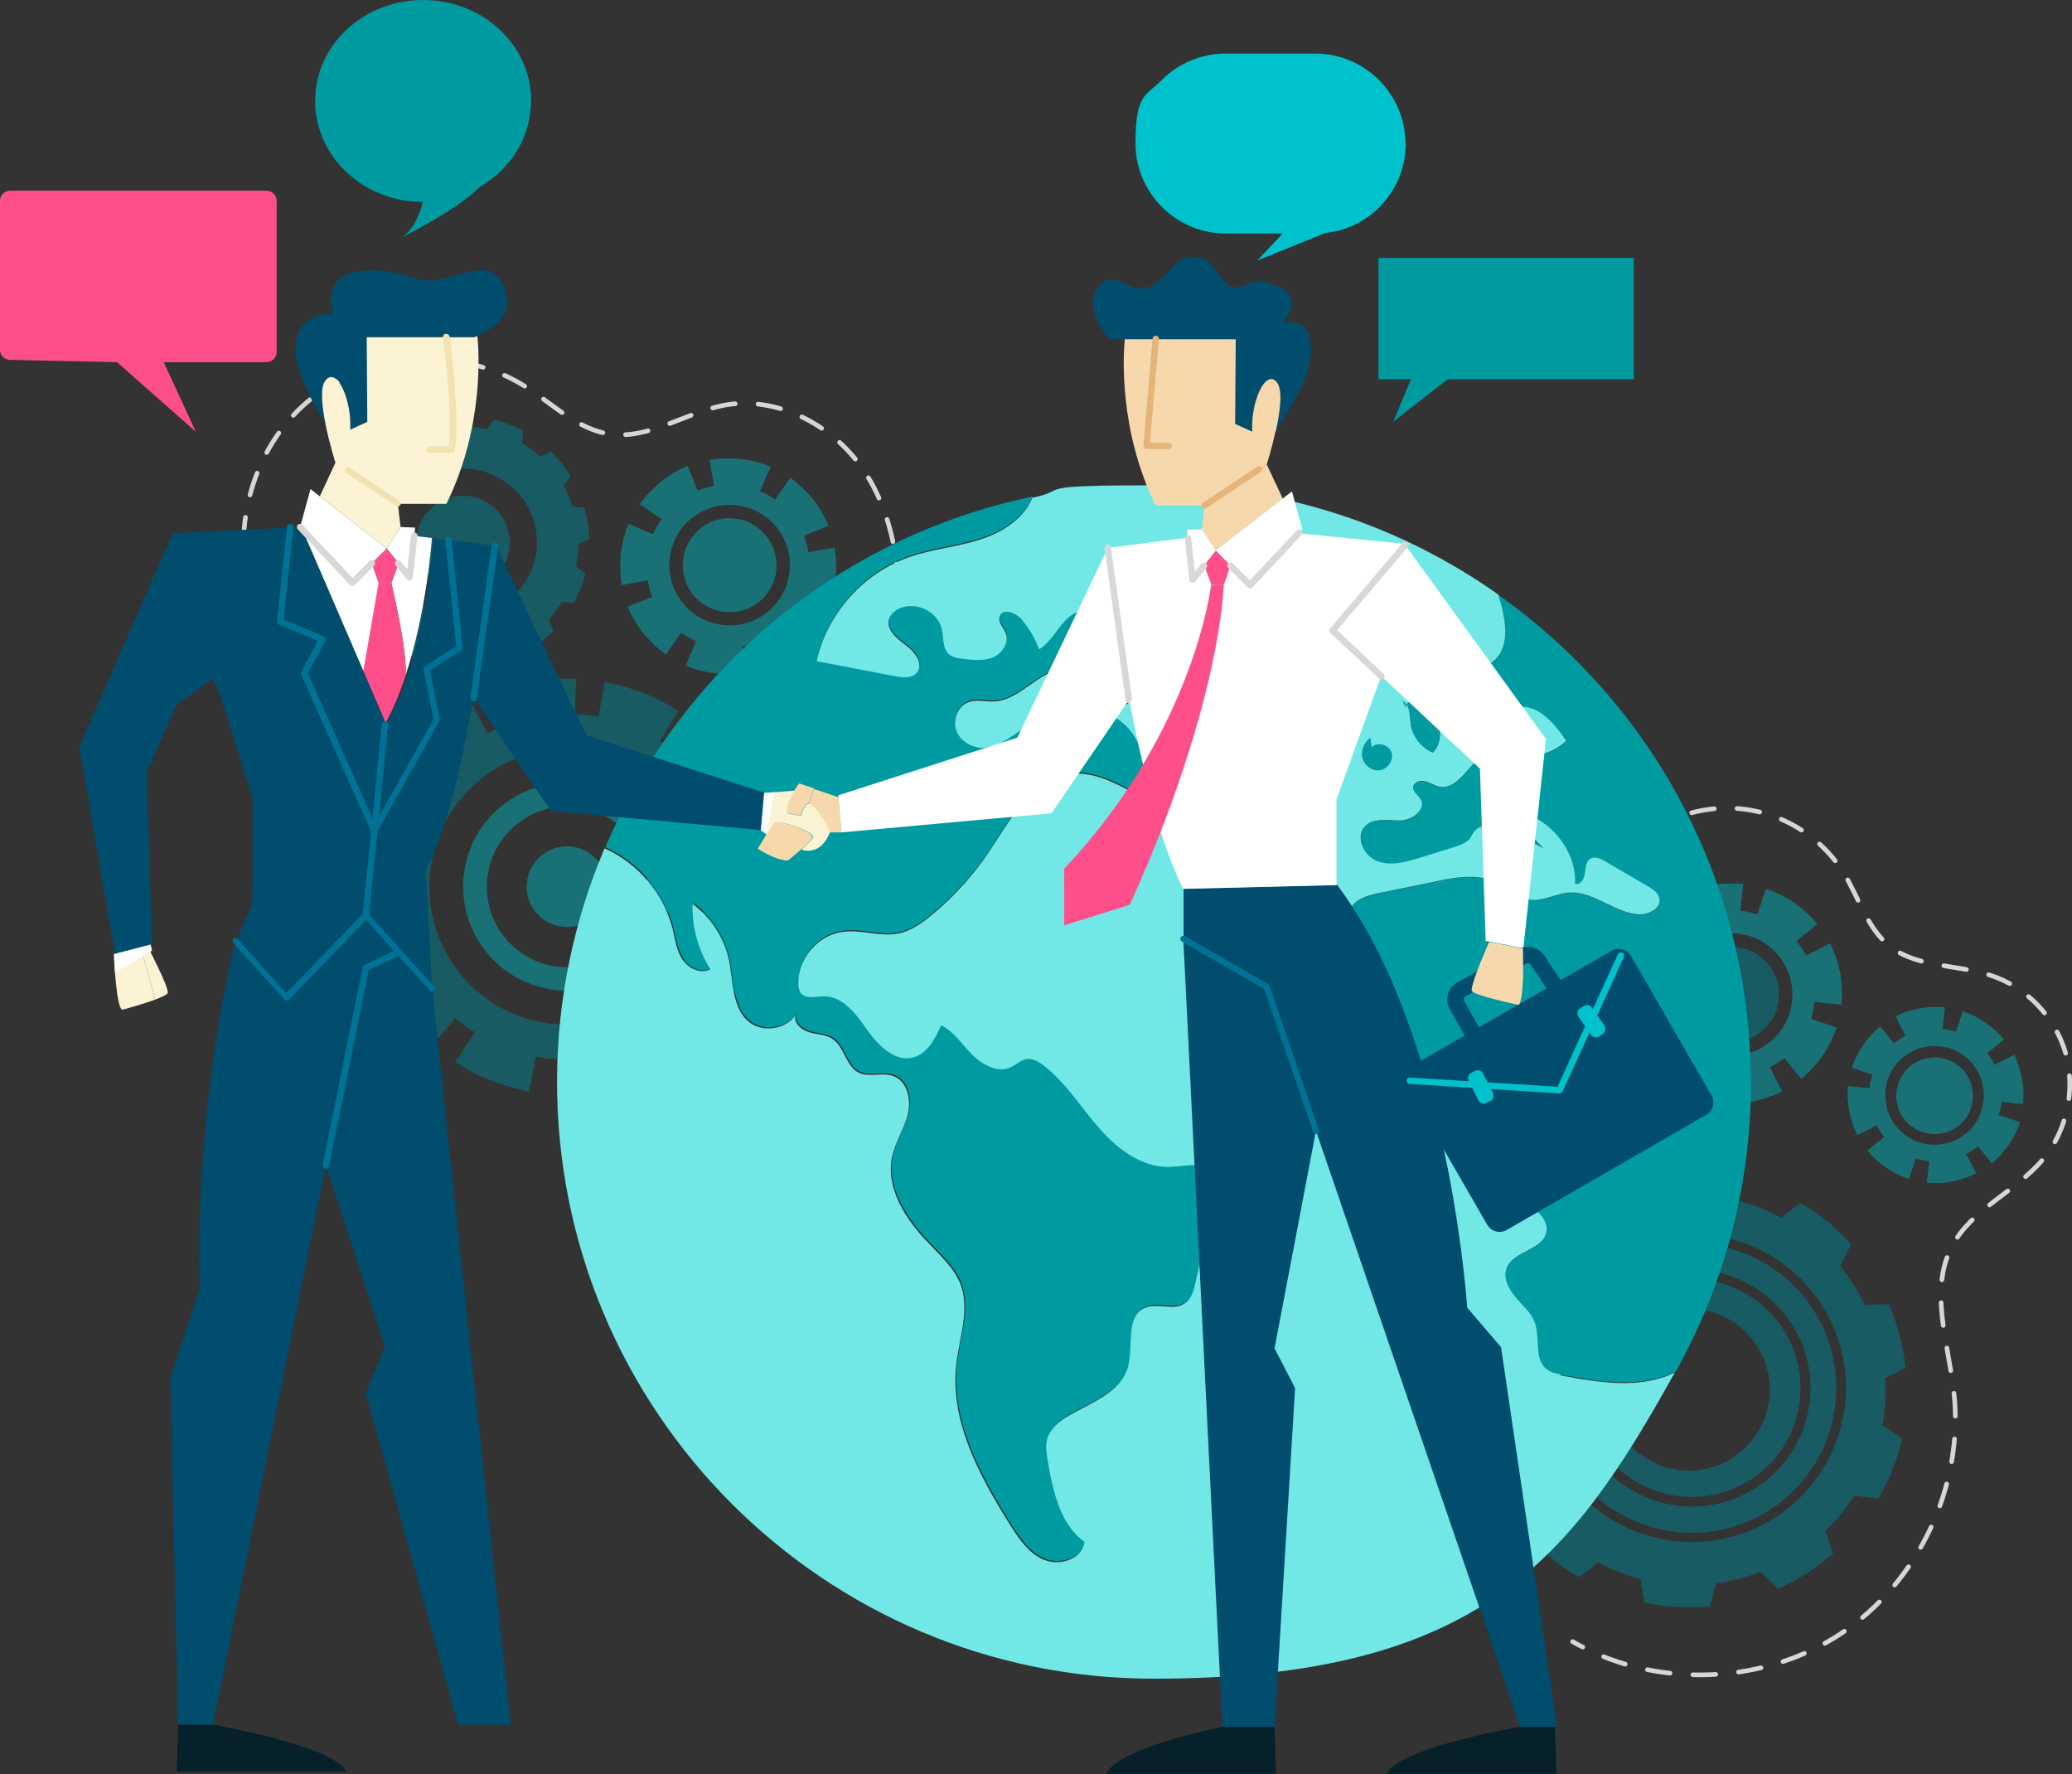 <?xml version="1.0" encoding="UTF-8"?>
<svg id="Layer_1" xmlns="http://www.w3.org/2000/svg" version="1.1" viewBox="0 0 715.3 612.3">
  <rect x="0" y="0" width="715.3" height="612.3" fill="#333333" stroke="none"/>
  <!-- Generator: Adobe Illustrator 29.2.1, SVG Export Plug-In . SVG Version: 2.1.0 Build 116)  -->
  <defs>
    <style>
      .st0 {
        fill: #009aa1;
      }

      .st1 {
        fill: #e4b57b;
      }

      .st2 {
        fill: #f7d8ad;
      }

      .st3 {
        stroke-dasharray: 7.9 7.9;
      }

      .st3, .st4, .st5 {
        fill: none;
        stroke: #d6d6d6;
        stroke-linecap: round;
        stroke-linejoin: round;
        stroke-width: 1.6px;
      }

      .st6 {
        fill: #ff4f8a;
      }

      .st7 {
        fill: #004d6e;
      }

      .st8 {
        fill: #00b0b8;
      }

      .st9 {
        fill: #007295;
      }

      .st10 {
        fill: #00c2cc;
      }

      .st11 {
        fill: #d8d8d8;
      }

      .st12 {
        fill: #06212a;
      }

      .st13 {
        fill: #008492;
      }

      .st14 {
        fill: #fff;
      }

      .st15 {
        opacity: .5;
      }

      .st16 {
        fill: #f1e2b2;
      }

      .st17 {
        fill: #fcf2d4;
      }

      .st5 {
        stroke-dasharray: 7.9 7.9;
      }

      .st18 {
        fill: #71e8e6;
      }
    </style>
  </defs>
  <path class="st4" d="M542.9,566.6c1.2.7,2.3,1.3,3.5,1.9"/>
  <path class="st5" d="M553.6,571.8c26.3,10.5,57.9,7.8,81.7-7.8,27.1-17.8,42.9-51.5,39.2-83.7-1.9-16.9-8.6-35.1-.6-50.2,6.8-12.9,22.1-18.8,31.4-30,8.3-9.9,11.3-24.1,7.8-36.6-3.6-12.5-13.6-22.9-26-26.9-11.5-3.8-25.2-2.5-34.7-10-7.8-6.2-10.6-16.6-15.8-25.1-6.4-10.5-17.1-18.3-29-21.2-9.4-2.3-19.4-1.7-28.4,1.8"/>
  <path class="st4" d="M575.5,283.6c-1.2.6-2.4,1.2-3.5,1.9"/>
  <g class="st15">
    <g>
      <path class="st13" d="M563.8,447.4c-17.5,11.1-22.6,34.4-11.5,51.9,11.1,17.5,34.5,22.6,51.9,11.5,17.5-11.1,22.6-34.4,11.5-51.9-11.1-17.5-34.5-22.6-51.9-11.5M598.1,503.2c-13,8.3-30.2,4.5-38.5-8.5-8.3-13-4.5-30.3,8.5-38.6,13-8.3,30.2-4.5,38.5,8.5,8.3,13,4.5,30.2-8.5,38.5M626.1,452.3c-14.8-23.2-45.7-30-68.9-15.2-23.2,14.8-30,45.7-15.2,68.9,14.8,23.2,45.7,30,68.9,15.2,23.2-14.8,30-45.7,15.2-68.9M606.1,513.6c-19,12.1-44.4,6.5-56.5-12.5-12.2-19-6.5-44.4,12.5-56.5,19-12.1,44.4-6.5,56.5,12.5,12.2,19,6.5,44.4-12.5,56.5M563.8,447.4c-17.5,11.1-22.6,34.4-11.5,51.9,11.1,17.5,34.5,22.6,51.9,11.5,17.5-11.1,22.6-34.4,11.5-51.9-11.1-17.5-34.5-22.6-51.9-11.5M598.1,503.2c-13,8.3-30.2,4.5-38.5-8.5-8.3-13-4.5-30.3,8.5-38.6,13-8.3,30.2-4.5,38.5,8.5,8.3,13,4.5,30.2-8.5,38.5M626.1,452.3c-14.8-23.2-45.7-30-68.9-15.2-23.2,14.8-30,45.7-15.2,68.9,14.8,23.2,45.7,30,68.9,15.2,23.2-14.8,30-45.7,15.2-68.9M606.1,513.6c-19,12.1-44.4,6.5-56.5-12.5-12.2-19-6.5-44.4,12.5-56.5,19-12.1,44.4-6.5,56.5,12.5,12.2,19,6.5,44.4-12.5,56.5M650.4,475.8c2.5-1.2,5-2.5,7.4-3.8-.7-7.5-2.7-14.9-5.7-21.8-2.8,0-5.6,0-8.3.2-1.2-2.4-2.4-4.7-3.9-7-1.5-2.3-3-4.4-4.6-6.5,1.3-2.4,2.5-4.9,3.7-7.4l-1.9-2.1-2-2c-1.4-1.3-2.7-2.6-4.2-3.8l-4.5-3.4c-1.5-1.1-3.2-2-4.8-3-2.3,1.6-4.4,3.3-6.6,5.1-4.7-2.5-9.7-4.5-14.8-5.8-.3-2.7-.8-5.5-1.3-8.2-7.4-1.6-15-1.9-22.5-1.3-.9,2.7-1.7,5.4-2.3,8-5.2.7-10.4,2-15.4,4-1.8-2-3.8-3.9-5.9-5.8-3.5,1.4-6.7,3.4-10,5.3-3,2.2-6.2,4.2-9,6.8.8,2.7,1.8,5.3,2.8,7.8-3.9,3.7-7.3,7.9-10.1,12.3-2.7-.5-5.4-.9-8.2-1.2-3.7,6.5-6.5,13.6-8.2,21,2.2,1.7,4.6,3.2,6.9,4.7-1,5.2-1.3,10.6-.9,15.9-2.5,1.1-5,2.4-7.4,3.8.3,1.9.4,3.8.8,5.6l1.2,5.5c.4,1.9,1.1,3.6,1.7,5.4l.9,2.7,1.1,2.6c2.8,0,5.6,0,8.3-.2,1.1,2.3,2.4,4.7,3.9,6.9,1.4,2.3,3,4.4,4.7,6.5-1.3,2.4-2.5,4.9-3.7,7.4,5,5.6,10.8,10.6,17.4,14.3,2.3-1.6,4.5-3.3,6.6-5.1,4.7,2.5,9.7,4.5,14.8,5.8.3,2.7.8,5.5,1.3,8.2l5.6.9c1.8.3,3.7.4,5.6.5,1,0,1.9.1,2.8.2h2.8c0,0,2.8-.1,2.8-.1h1.4c0,0,1.4-.2,1.4-.2.9-2.7,1.7-5.3,2.3-8,5.2-.7,10.4-2.1,15.4-4,1.9,2,3.9,3.9,6,5.8,3.5-1.4,6.7-3.4,10-5.3,3-2.2,6.2-4.2,9-6.8-.8-2.7-1.7-5.3-2.7-7.8h0c3.9-3.7,7.3-7.9,10.1-12.3,2.7.5,5.4.9,8.2,1.2l.7-1.2.6-1.2,1.3-2.5,1.3-2.5c.4-.9.7-1.8,1-2.6.6-1.8,1.4-3.5,1.9-5.3l1.5-5.4c-2.2-1.7-4.5-3.2-6.9-4.7,1-5.2,1.3-10.6,1-15.9M612.7,523.9c-24.7,15.8-57.7,8.5-73.5-16.2-15.8-24.7-8.5-57.7,16.2-73.5,24.7-15.8,57.7-8.5,73.5,16.2,15.8,24.7,8.5,57.7-16.2,73.5M563.8,447.4c-17.5,11.1-22.6,34.4-11.5,51.9,11.1,17.5,34.5,22.6,51.9,11.5,17.5-11.1,22.6-34.4,11.5-51.9-11.1-17.5-34.5-22.6-51.9-11.5M598.1,503.2c-13,8.3-30.2,4.5-38.5-8.5-8.3-13-4.5-30.3,8.5-38.6,13-8.3,30.2-4.5,38.5,8.5,8.3,13,4.5,30.2-8.5,38.5M557.2,437c-23.2,14.8-30,45.7-15.2,68.9,14.8,23.2,45.7,30,68.9,15.2,23.2-14.8,30-45.7,15.2-68.9-14.8-23.2-45.7-30-68.9-15.2M606.1,513.6c-19,12.1-44.4,6.5-56.5-12.5-12.2-19-6.5-44.4,12.5-56.5,19-12.1,44.4-6.5,56.5,12.5,12.2,19,6.5,44.4-12.5,56.5"/>
      <path class="st8" d="M625.2,351.6c.6-1.9,1-3.9,1.3-5.8l9.2,1c.3-3.6.2-7.3-.4-10.9-.7-3.6-1.9-7-3.5-10.3l-8.3,4.2c-.9-1.8-2-3.4-3.3-5l7.2-5.8c-2.3-2.8-5-5.3-8-7.4-3-2-6.3-3.7-9.8-4.8l-2.9,8.8c-1.9-.6-3.9-1-5.9-1.3l1-9.2c-3.6-.3-7.3-.2-10.9.4-3.6.7-7,1.9-10.3,3.5l4.2,8.3c-1.8.9-3.4,2-5,3.3l-5.8-7.2c-2.8,2.3-5.3,5-7.4,8-2,3-3.7,6.3-4.8,9.8l8.8,2.9c-.3,1-.6,1.9-.8,2.9-.2,1-.4,2-.5,2.9l-9.2-1c-.3,3.6-.2,7.3.4,10.9.7,3.6,1.9,7,3.5,10.3l8.3-4.2c.9,1.8,2,3.4,3.3,5l-7.2,5.8c2.3,2.9,5,5.3,8,7.4,3,2,6.3,3.7,9.8,4.8l2.9-8.8c1.9.6,3.9,1,5.9,1.3l-1,9.2c3.6.3,7.3.2,10.9-.4,3.6-.7,7-1.9,10.3-3.5l-4.2-8.3c1.3-.7,2.6-1.5,3.8-2.3.4-.3.8-.6,1.2-.9l5.8,7.2c2.8-2.3,5.3-5,7.4-8,2-3,3.7-6.3,4.8-9.8l-8.8-2.9ZM615.1,355.2c-1.4,2.1-3.2,3.9-5.2,5.3-7,5-16.7,5.3-24.2.2-3-2.1-5.3-4.8-6.9-7.8-2.2-4.2-2.8-9.1-1.9-13.9.6-2.7,1.6-5.3,3.3-7.7,6.6-9.6,19.8-12.1,29.4-5.5,9.6,6.6,12.1,19.8,5.5,29.4"/>
      <path class="st13" d="M611.3,352.6c5.1-7.5,3.2-17.7-4.2-22.9-7.5-5.1-17.7-3.2-22.9,4.2-1.3,1.9-2.1,3.9-2.6,6-.8,3.7-.2,7.5,1.5,10.8,1.2,2.4,3,4.5,5.3,6.1,5.8,4,13.4,3.7,18.8-.1,1.5-1.1,2.9-2.5,4-4.1"/>
      <path class="st8" d="M690,385c.5-1.5.8-3.1,1-4.7l7.4.8c.3-2.9.1-5.9-.3-8.7-.6-2.9-1.5-5.7-2.8-8.3l-6.7,3.4c-.7-1.4-1.6-2.8-2.6-4l5.8-4.7c-1.8-2.3-4.1-4.2-6.4-5.9-2.4-1.6-5.1-3-7.8-3.9l-2.3,7.1c-1.5-.5-3.1-.8-4.7-1l.8-7.4c-2.9-.3-5.9-.2-8.7.3-2.9.6-5.7,1.5-8.3,2.8l3.4,6.7c-1.4.7-2.8,1.6-4,2.6l-4.7-5.8c-2.3,1.8-4.2,4-5.9,6.4-1.6,2.4-3,5.1-3.9,7.9l7.1,2.3c-.3.8-.5,1.6-.6,2.3-.2.8-.3,1.6-.4,2.4l-7.4-.8c-.3,2.9-.1,5.9.4,8.7.6,2.9,1.5,5.7,2.8,8.3l6.7-3.4c.7,1.4,1.6,2.8,2.6,4l-5.8,4.7c1.8,2.3,4,4.2,6.4,5.9,2.4,1.6,5.1,3,7.9,3.9l2.3-7.1c1.5.5,3.1.8,4.7,1l-.8,7.4c2.9.3,5.9.1,8.7-.4,2.9-.6,5.7-1.5,8.3-2.8l-3.4-6.7c1.1-.6,2.1-1.2,3.1-1.9.3-.2.6-.5,1-.7l4.7,5.8c2.3-1.8,4.2-4.1,5.9-6.4,1.6-2.4,3-5.1,3.9-7.8l-7.1-2.3ZM681.9,387.8c-1.2,1.7-2.6,3.1-4.2,4.2-5.7,4-13.4,4.3-19.5.1-2.4-1.7-4.3-3.8-5.5-6.3-1.7-3.4-2.3-7.4-1.5-11.2.4-2.2,1.3-4.3,2.6-6.2,5.3-7.7,15.9-9.7,23.7-4.4,7.7,5.3,9.7,15.9,4.4,23.7"/>
      <path class="st8" d="M678.8,385.7c4.1-6,2.6-14.3-3.4-18.4-6-4.1-14.3-2.6-18.4,3.4-1,1.5-1.7,3.2-2.1,4.8-.6,3-.2,6,1.2,8.7,1,1.9,2.4,3.6,4.3,4.9,4.7,3.2,10.8,3,15.2-.1,1.2-.9,2.3-2,3.2-3.3"/>
    </g>
  </g>
  <path class="st4" d="M309.8,214.5c.1-1.3.2-2.6.3-4"/>
  <path class="st3" d="M310.1,202.6c-.5-14.6-4.2-29.2-12.5-41.1-10.6-15.1-29.6-25-47.8-21.6-13.4,2.6-25.8,11.9-39.4,9.9-11-1.6-19.5-10.3-28.9-16.3-22.8-14.5-54.9-12.2-75.5,5.3-18.5,15.8-26.2,42.9-19.6,66.2"/>
  <path class="st4" d="M87.7,208.9c.4,1.3.9,2.5,1.5,3.7"/>
  <g class="st15">
    <g>
      <path class="st8" d="M228.3,179.3c-1.1,1.6-2.1,3.3-2.9,5.1l-8.4-3.6c-1.4,3.3-2.3,6.8-2.7,10.4-.3,3.6-.2,7.2.3,10.7l9-1.6c.3,1.9.9,3.8,1.6,5.7l-8.5,3.4c1.3,3.3,3.2,6.4,5.4,9.2,2.3,2.7,4.9,5.3,7.8,7.3l5.2-7.5c1.6,1.1,3.4,2.1,5.2,2.9l-3.6,8.4c3.3,1.4,6.8,2.3,10.4,2.7,3.6.4,7.2.3,10.7-.3l-1.6-9c1.9-.3,3.8-.9,5.7-1.6l3.4,8.5c3.3-1.3,6.4-3.2,9.3-5.4,2.7-2.3,5.3-4.9,7.3-7.8l-7.5-5.2c.6-.8,1.1-1.7,1.6-2.5.5-.9.9-1.7,1.3-2.6l8.4,3.6c1.4-3.3,2.3-6.8,2.7-10.4.4-3.6.3-7.2-.3-10.7l-9,1.6c-.3-1.9-.9-3.8-1.6-5.7l8.5-3.4c-1.3-3.3-3.2-6.4-5.4-9.3-2.3-2.7-4.9-5.3-7.8-7.3l-5.2,7.5c-1.6-1.1-3.4-2.1-5.2-2.9l3.6-8.4c-3.3-1.4-6.8-2.3-10.4-2.7-3.6-.4-7.2-.2-10.7.3l1.6,9c-1.4.3-2.9.6-4.3,1.1-.5.2-.9.3-1.4.5l-3.4-8.5c-3.3,1.3-6.4,3.2-9.2,5.4-2.7,2.3-5.3,4.9-7.3,7.8l7.5,5.2ZM238.9,178.8c2-1.6,4.1-2.7,6.4-3.5,8.1-2.7,17.3-.2,22.9,6.8,2.2,2.8,3.6,6,4.2,9.3.8,4.6,0,9.4-2.2,13.6-1.3,2.4-3.1,4.5-5.3,6.3-9,7.2-22.1,5.7-29.3-3.3-7.2-9-5.7-22.1,3.3-29.3"/>
      <path class="st8" d="M241.8,182.4c-7,5.6-8.1,15.8-2.6,22.8,5.6,7,15.8,8.1,22.8,2.6,1.7-1.4,3.1-3.1,4.1-4.9,1.8-3.2,2.4-7,1.7-10.6-.5-2.6-1.5-5.1-3.3-7.3-4.4-5.5-11.5-7.4-17.8-5.3-1.8.6-3.4,1.5-5,2.7"/>
      <path class="st13" d="M149.8,174.6c-7,5.6-8.1,15.7-2.6,22.7,5.6,7,15.7,8.1,22.7,2.6,7-5.6,8.1-15.7,2.6-22.7-5.6-7-15.7-8.1-22.7-2.6"/>
      <path class="st13" d="M172.2,225.2c2.5-.8,4.9-1.8,7.2-3.2,1,.8,2.1,1.7,3.2,2.4,1.6-.9,3-2.1,4.5-3.1,1.3-1.2,2.8-2.3,4-3.7-.5-1.3-1.1-2.5-1.7-3.7,1.8-2,3.4-4.1,4.7-6.3,1.3.2,2.7.4,4.1.5,1.6-3.2,3.1-6.6,3.9-10.2-1.1-.8-2.2-1.6-3.3-2.4h0c.6-2.6.9-5.2.9-7.8,1.2-.5,2.5-1,3.7-1.6,0-.9,0-1.8-.1-2.7l-.4-2.7c-.2-1.8-.7-3.6-1.1-5.4-1.4-.2-2.7-.3-4.1-.4-.8-2.5-1.9-4.9-3.2-7.2.9-1,1.7-2.1,2.5-3.3-.9-1.6-2.1-3-3.1-4.5-1.2-1.3-2.3-2.8-3.7-4-1.3.5-2.5,1.1-3.7,1.7-2-1.8-4.1-3.4-6.3-4.7.2-1.3.4-2.7.5-4.1-1.7-.8-3.2-1.7-5-2.3l-2.6-.9c-.9-.3-1.7-.5-2.6-.7-.8,1.1-1.6,2.2-2.4,3.3h0c-2.5-.6-5.2-.9-7.8-.9-.5-1.2-1-2.5-1.6-3.7-3.6,0-7.3.7-10.8,1.6-.2,1.4-.3,2.7-.4,4.1-2.5.8-4.9,1.8-7.2,3.2-1-.9-2.1-1.7-3.3-2.5-1.6.9-3,2.1-4.5,3.1-1.3,1.2-2.8,2.3-4,3.7.5,1.3,1.1,2.5,1.7,3.7-1.8,2-3.4,4.1-4.7,6.3-1.3-.2-2.7-.4-4.1-.5-1.6,3.3-3.1,6.6-3.9,10.2,1.1.8,2.2,1.6,3.3,2.4-.5,2.5-.8,5.2-.9,7.8-1.3.5-2.5,1-3.7,1.6,0,.9,0,1.8.1,2.7l.4,2.7c.2,1.8.7,3.6,1.1,5.4,1.4.2,2.7.3,4.1.4.8,2.5,1.8,4.9,3.2,7.2-.8,1-1.7,2.1-2.4,3.2.9,1.6,2.1,3,3.1,4.5,1.2,1.3,2.4,2.8,3.7,4,1.3-.5,2.5-1.1,3.7-1.7,2,1.8,4.1,3.4,6.3,4.7-.2,1.3-.4,2.7-.5,4.1,1.7.8,3.2,1.7,5,2.3l2.6.9c.9.3,1.8.5,2.6.7.8-1.1,1.6-2.2,2.4-3.3,2.5.5,5.1.8,7.8.9.5,1.2,1,2.5,1.6,3.7,3.7,0,7.3-.7,10.8-1.6.2-1.4.3-2.7.4-4.1M140,203.1c-8.8-11-6.9-27,4.1-35.8,11-8.8,27-6.9,35.7,4,8.8,11,7,27-4,35.7-11,8.8-27,7-35.8-4"/>
      <path class="st13" d="M192.7,377.7c9.2.4,18.4-1,27.1-4.1l-4.1-11.5c2.6-.9,5.1-2,7.6-3.3l5.7,10.8c2-1.1,4-2.2,5.9-3.5,1.9-1.3,3.7-2.7,5.6-4,1.7-1.5,3.5-3,5.2-4.6,1.6-1.6,3.1-3.3,4.7-5l-9.3-7.9c1.8-2.1,3.5-4.4,4.9-6.7l10.3,6.6c4.9-7.8,8.4-16.5,10-25.5l-12-2.2c.5-2.7.8-5.5.9-8.2l12.2.5c.2-4.6,0-9.2-.7-13.7l-.2-1.7c0-.6-.2-1.1-.4-1.7l-.8-3.4-.4-1.7c-.1-.6-.3-1.1-.5-1.6l-1.1-3.3-11.5,4.1c-.9-2.6-2-5.1-3.3-7.6l10.8-5.7c-1.2-2-2.2-4-3.5-5.9-1.3-1.9-2.7-3.7-4-5.6-1.5-1.7-3-3.4-4.5-5.2-1.6-1.6-3.3-3.1-5-4.7l-7.9,9.3c-2.1-1.8-4.4-3.5-6.7-4.9l6.5-10.3-2.9-1.8c-.5-.3-1-.6-1.5-.9l-1.5-.8-3.1-1.5c-.5-.2-1-.5-1.6-.7l-1.6-.6c-4.3-1.7-8.7-3-13.2-3.8l-2.2,12c-2.7-.5-5.4-.8-8.2-.9l.5-12.2c-9.2-.4-18.4,1-27.1,4.1l4.1,11.5c-2.6.9-5.1,2-7.6,3.3l-5.7-10.8c-2,1.1-4,2.2-5.9,3.5-1.9,1.3-3.7,2.7-5.6,4-1.7,1.5-3.4,3-5.1,4.6-1.6,1.6-3.1,3.3-4.7,5l9.3,7.9c-1.8,2.1-3.5,4.3-4.9,6.7l-10.3-6.5c-4.9,7.7-8.3,16.5-10,25.5l12,2.2c-.5,2.7-.8,5.5-.9,8.2l-12.2-.5c-.2,4.6,0,9.2.7,13.7l.2,1.7c0,.6.2,1.1.3,1.7l.8,3.4.4,1.7c.1.6.3,1.1.5,1.6l1.1,3.3,11.5-4.1c.9,2.6,2,5.1,3.3,7.6l-10.8,5.7c1.1,2,2.2,4,3.5,5.9,1.3,1.9,2.7,3.7,4,5.6,1.5,1.7,3,3.4,4.5,5.2,1.6,1.6,3.3,3.1,5,4.7l7.9-9.3c2.1,1.8,4.4,3.5,6.7,4.9l-6.6,10.3,2.9,1.8c.5.3,1,.6,1.5.9l1.5.8,3.1,1.5c.5.2,1,.5,1.6.7l1.6.6c4.3,1.7,8.7,3,13.2,3.8l2.2-12c2.7.5,5.5.8,8.3.9l-.5,12.2ZM158.6,335.7c-16.4-20.5-13-50.5,7.5-66.9,20.5-16.4,50.5-13,66.9,7.6,16.4,20.6,13,50.5-7.5,66.9-20.5,16.4-50.5,13-66.9-7.5"/>
      <path class="st8" d="M218.1,334.1c15.5-12.3,18-34.9,5.7-50.4-12.3-15.5-34.9-18-50.4-5.7-15.5,12.3-18,34.9-5.7,50.4,12.4,15.5,34.9,18,50.4,5.7M174.1,323.4c-9.5-12-7.6-29.4,4.4-39,12-9.6,29.4-7.6,39,4.4,9.5,12,7.6,29.4-4.4,39-12,9.6-29.4,7.6-39-4.4"/>
      <path class="st13" d="M204.4,316.9c-6,4.8-14.7,3.8-19.5-2.2-4.8-6-3.8-14.7,2.2-19.5,6-4.8,14.7-3.8,19.5,2.2,4.8,6,3.8,14.7-2.2,19.5"/>
      <path class="st13" d="M184.9,314.7c-4.8-6-3.8-14.7,2.2-19.5,6-4.8,14.7-3.8,19.5,2.2,4.8,6,3.8,14.7-2.2,19.5-6,4.8-14.7,3.8-19.5-2.2"/>
      <path class="st8" d="M184.9,314.7c-4.8-6-3.8-14.7,2.2-19.5,6-4.8,14.7-3.8,19.5,2.2,4.8,6,3.8,14.7-2.2,19.5-6,4.8-14.7,3.8-19.5-2.2"/>
    </g>
  </g>
  <path class="st0" d="M420.1,409.8c-2.4,10.7-4.7,21.4-7,32.1-.6,2.8-1.4,6-3.9,7.6-3.9,2.6-9.4-.4-13.7,1.5-6.8,3-3.8,13.2-5.8,20.4-2.4,8.6-12.3,12.2-20.1,16.6-3.4,1.9-6.8,4.6-7.8,8.3-.7,2.5-.2,5.1.2,7.6,1.8,10.3,4.2,21.8,12.7,27.9-.7,5.8-8.4,8.4-13.9,6.2-5.4-2.2-8.9-7.5-12-12.4-10.4-16.7-20.5-35.2-18.4-54.8,1-9.4,4.8-19.1,1.5-27.9-2.1-5.6-6.9-9.8-11-14.2-7.9-8.1-15-19-12.6-30,1.1-5,4.1-9.5,5.4-14.5,1.2-5-.1-11.4-5-13.2-3.8-1.4-8.4.6-12-1.2-4.4-2.2-4.9-8.9-9-11.6-2.3-1.6-5.3-1.5-8-2.3-2.7-.8-5.5-3.2-4.8-5.9-3.4,4.9-11.2,6.1-15.9,2.4-6.1-4.8-5.5-14-7.1-21.6-1.7-7.6-6.2-14.6-12.5-19.2-.3,7.9,1.9,15.8,6.1,22.5-3.2,1.9-7.6-.2-9.6-3.3-2.1-3.1-2.5-7-3.4-10.6-3.1-12.2-12-22.7-23.5-27.8,26.1-61.2,80.9-107.2,147.5-121-3,7.3-10.5,12-18,14.4-8,2.6-16.7,3.3-24.6,6.1-15.8,5.5-28.3,19.6-31.9,35.9,9.1,1.7,18.1,3.5,27.1,5.2,2.6.5,5.8.8,7.5-1.2,2.5-3-.7-7.3-3.8-9.5-3.1-2.3-6.9-5.4-5.8-9.1.5-1.5,1.7-2.5,3-3.3,5.6-3.1,13.8.5,15.2,6.8.7,3,.2,6.7,2.5,8.7,1.3,1.1,3.1,1.4,4.8,1.6,3.5.4,7.1.8,10.4-.5,3.2-1.4,5.7-5.1,4.4-8.4-.8-2-2.8-3.8-2.1-5.8,1-2.9,5.5-1.3,7.5,1,2.6,3,4.7,6.6,6.1,10.4,4.7-2.7,6.7-8.6,11.1-11.7,8.2-5.6,19.1,1.1,26.7,7.5,2.4,2.1,5.1,5.4,3.4,8.1-1,1.6-3.1,2.1-4.8,3-4,2-6.2,7-5.1,11.3-1.1,1.1-2.6,1.4-4.1,1.2-2-.3-4.1-1.6-5.4-3.2-2.4-2.8-3.9-6.4-7-8.3-4.8-2.9-10.9-.4-15.5,2.7-4.6,3.1-9.2,7.1-14.7,7.4-2.9.2-6-.8-8.8.2-3.6,1.2-5.6,5.7-4.5,9.4,1.1,3.7,4.9,6.2,8.8,6.4,5.7.2,10.4-4,15.1-7.1,8.8-5.8,20.6-8.5,30.1-3.8.4.2.8.4,1.2.6,8.7,5.2,12.8,18.1,6.4,26-7-3.8-14.6-7.7-22.4-6.6-13,1.7-20.2,15.4-27.5,26.4-5.5,8.3-12.3,15.8-20,22.2-3.4,2.8-7.2,5.5-11.6,6.4-6.3,1.2-12.7-1.4-19-.6-8.6,1-15.7,9.2-15.5,17.9,0,1.1.2,2.3.8,3.2.3.4.7.7,1.2,1,1.9.9,4.6.2,6.9.2,6.6,0,11.1,6.2,14.9,11.6s9.5,11.1,15.8,9.5c5-1.3,7.6-6.5,9.7-11.1,4.5,2.2,7.3,6.7,10.8,10.2,3.5,3.5,8.9,6.4,13.4,4.2,1.7-.8,3.1-2.3,5-2.7,2.3-.5,4.6.9,6.5,2.4,7.6,6,12.8,14.6,19.3,21.9,6.5,7.3,15.4,13.7,25.1,12.8,5.7-.5,13.8-2,15.1,3.5.3,1.3,0,2.7-.3,4"/>
  <path class="st0" d="M604.5,373.2c0,36.4-9.4,70.6-26,100.2-11.9,5.9-26.4,3.5-39.6,1-1.7-.3-3.5-.7-4.9-1.8-4.5-3.4-2.2-10.6-4.1-15.9-1.2-3.5-4.3-6-6.7-8.9-2.4-2.8-4.4-6.7-3-10.2,2.4-5.7,12.2-6,13.6-12,1.3-5.8-6.2-9.2-9.8-13.8-5.2-6.6-2.6-16.1-2.9-24.5,0-1.6-.3-3.3-1.5-4.3-1-.8-2.3-.9-3.6-.9-6.7.1-13.6,3.8-19.7,1.2-2.3-1-4.3-2.8-6.7-3.6-6-2-12.3,2.6-18.6,2-4.9-.5-9-4.2-11.3-8.6-2.2-4.4-2.9-9.4-3.5-14.3-1.1-10-1.6-21.3,5.2-28.8,1.3-1.4,2.7-2.6,3.5-4.3,1.7-3.7-.4-8.3,1.4-12,1.7-3.4,5.8-4.5,9.5-5.3,6.7-1.4,13.3-2.7,20-4.1,6.6-1.4,13.8-2.7,20,.1,4.3,1.9,7.9,5.8,12.6,6.3,4.4.5,8.5-2.1,12.9-2.5.8,0,1.7,0,2.5,0h.2c7.4.8,14,6.9,21.6,7.5,3.4.2,7.8-1.9,7.3-5.3-.3-2.1-2.3-3.4-4.2-4.5-4.8-2.8-9.7-5.7-14.5-8.5-1.6-.9-3.6-1.9-5.2-.9-1.6,1-1.6,3.2-1.9,5-.2,1.8-1.3,3.8-3,3.7-.1,0-.2,0-.3,0,.5-12.8-10.7-25-23.5-25.5,4.2,4.4,8.3,8.8,12.5,13.2-3.6-2-7.5-3.5-11.6-4.5,2,2.1,4,4.2,5.9,6.2.5.5.9,1,1,1.7.1,1.1-1,2-2.1,2.5-2.5,1.4-6.2,2.6-7.9.3-1.2-1.7-.5-4-.2-6,.3-2.3-.3-4.8-2.1-6.4-1.7-1.6-4.7-1.9-6.3-.2-.8.8-1.2,1.9-1.9,2.8-1.4,1.8-3.6,2.5-5.7,3.2-3.9,1.2-7.7,2.4-11.6,3.6-4.8,1.5-10.1,3-14.9,1.2-4.7-1.8-7.7-8.5-4.1-12.1,3-2.9,7.8-1.9,12-1.9,4.2,0,9.3-3.9,7.1-7.4-.8-1.4-2.5-2.3-2.6-3.9,0-1.8,2.3-2.7,4-2.3,1.8.4,3.2,1.5,5,1.9,7.5,1.6,10.9-10.7,18.6-12.1,2.8-.5,5.7.7,8.5,1.2,5.9,1.1,12.4-.7,16.8-4.9-4.2-6.4-10.6-13.6-17.9-11.3-2.7.8-4.8,2.9-7.4,4.1-2.5,1.2-6.2,1.2-7.6-1.3-.6-1.1-.6-2.6-.5-3.9.2-4.1.5-8.6,3.4-11.5,1.4-1.4,3.3-2.3,4.8-3.5,6.3-5.3,4.2-15.3,1.7-23.1h0c52.8,37.2,87.2,98.7,87.2,168.2"/>
  <path class="st18" d="M538.9,474.4c-1.7-.3-3.5-.7-4.9-1.8-4.5-3.4-2.2-10.6-4.1-16-1.2-3.5-4.3-6-6.7-8.9-2.4-2.8-4.4-6.7-3-10.2,2.4-5.7,12.2-6,13.6-12,1.3-5.8-6.1-9.2-9.8-13.8-5.2-6.6-2.6-16.1-2.9-24.5,0-1.6-.3-3.3-1.5-4.3-1-.8-2.3-.9-3.6-.9-6.7.1-13.6,3.8-19.7,1.2-2.3-1-4.3-2.8-6.7-3.6-6-2-12.3,2.6-18.6,2-4.9-.5-9-4.2-11.3-8.6-2.2-4.4-2.9-9.4-3.5-14.3-1.1-10-1.6-21.3,5.2-28.8,1.2-1.4,2.7-2.6,3.5-4.3,1.7-3.7-.4-8.3,1.4-12,1.7-3.4,5.8-4.5,9.5-5.3,6.7-1.4,13.3-2.7,20-4.1,6.6-1.4,13.8-2.7,20,.1,4.3,1.9,7.9,5.8,12.6,6.3,4.4.5,8.5-2.1,12.9-2.5.8,0,1.7,0,2.5,0h.2c7.4.8,14,6.9,21.6,7.5,3.4.2,7.8-1.9,7.3-5.3-.3-2.1-2.3-3.4-4.2-4.5-4.8-2.8-9.7-5.7-14.5-8.5-1.6-.9-3.6-1.9-5.2-.9-1.6,1-1.6,3.2-1.9,5-.2,1.8-1.3,3.8-3,3.7-.1,0-.2,0-.3,0,.5-12.8-10.7-25-23.5-25.5,4.2,4.4,8.3,8.8,12.5,13.2-3.6-2-7.5-3.5-11.6-4.5,2,2.1,4,4.2,5.9,6.2.5.5.9,1,1,1.7.1,1.1-1,2-2.1,2.5-2.5,1.4-6.2,2.6-7.9.3-1.2-1.7-.5-4-.2-6,.3-2.3-.3-4.8-2.1-6.4-1.7-1.6-4.7-1.9-6.3-.2s-1.2,1.9-1.9,2.8c-1.4,1.8-3.6,2.5-5.7,3.2-3.9,1.2-7.7,2.4-11.6,3.6-4.8,1.5-10.1,3-14.9,1.2-4.7-1.8-7.7-8.5-4.1-12.1,3-2.9,7.8-1.9,12-1.9,4.2,0,9.3-3.9,7.1-7.4-.8-1.4-2.5-2.3-2.6-3.9,0-1.8,2.3-2.7,4-2.3,1.8.4,3.2,1.5,5,1.9,7.5,1.6,10.9-10.7,18.6-12.1,2.8-.5,5.7.7,8.5,1.2,5.9,1.1,12.4-.7,16.8-4.9-4.2-6.4-10.6-13.6-17.9-11.3-2.7.8-4.8,2.9-7.4,4.1-2.5,1.2-6.2,1.1-7.6-1.3-.6-1.1-.6-2.6-.5-3.9.2-4.1.5-8.6,3.4-11.5,1.4-1.4,3.3-2.3,4.8-3.5,6.3-5.3,4.2-15.3,1.7-23.1h0c-33.6-23.8-74.5-37.7-118.7-37.7s-28.5,1.5-42.1,4.3c-3,7.3-10.5,12-18,14.4-8,2.6-16.7,3.3-24.6,6.1-15.8,5.5-28.3,19.6-31.9,35.9,9.1,1.7,18.1,3.5,27.1,5.2,2.6.5,5.8.8,7.5-1.2,2.5-3-.7-7.3-3.8-9.5-3.1-2.3-6.9-5.4-5.8-9.1.5-1.5,1.7-2.5,3-3.3,5.6-3.1,13.8.5,15.2,6.8.7,3,.2,6.7,2.5,8.7,1.3,1.1,3.1,1.4,4.8,1.6,3.5.4,7.1.8,10.4-.5,3.2-1.4,5.7-5.1,4.4-8.4-.8-2-2.8-3.8-2.1-5.8,1-2.9,5.5-1.3,7.5,1,2.6,3,4.7,6.6,6.1,10.4,4.7-2.7,6.7-8.6,11.1-11.7,8.2-5.6,19.1,1.1,26.7,7.5,2.4,2.1,5.1,5.4,3.4,8.1-1,1.6-3.1,2.1-4.8,3-4,2-6.2,7-5.1,11.3-1.1,1.1-2.6,1.4-4.1,1.2-2-.3-4.1-1.6-5.4-3.2-2.4-2.8-3.9-6.4-7-8.3-4.8-2.9-10.9-.4-15.5,2.7-4.6,3.1-9.2,7.1-14.7,7.4-2.9.2-6-.8-8.8.2-3.6,1.2-5.6,5.7-4.5,9.4,1.1,3.7,4.9,6.2,8.8,6.4,5.7.2,10.4-4,15.1-7.1,8.8-5.8,20.6-8.5,30.1-3.8.4.2.8.4,1.2.6,8.7,5.2,12.8,18.1,6.4,26-7-3.8-14.6-7.7-22.4-6.6-13,1.7-20.2,15.4-27.5,26.4-5.5,8.3-12.3,15.8-20,22.2-3.4,2.8-7.2,5.5-11.6,6.4-6.3,1.2-12.7-1.4-19-.6-8.6,1-15.7,9.2-15.5,17.9,0,1.1.2,2.3.8,3.2.3.4.7.7,1.2,1,1.9.9,4.6.2,6.9.2,6.6,0,11.1,6.2,14.9,11.6,3.8,5.4,9.5,11.1,15.8,9.5,5-1.3,7.6-6.5,9.7-11.1,4.5,2.2,7.3,6.7,10.8,10.2,3.5,3.5,8.9,6.4,13.4,4.2,1.7-.8,3.1-2.3,5-2.7,2.3-.5,4.6.9,6.5,2.4,7.6,6,12.8,14.6,19.3,21.9,6.5,7.3,15.4,13.7,25.1,12.8,5.7-.5,13.8-2,15.1,3.5.3,1.3,0,2.7-.3,4-2.4,10.7-4.7,21.4-7,32.1-.6,2.8-1.4,6-3.9,7.6-3.9,2.6-9.4-.4-13.7,1.5-6.8,3-3.8,13.2-5.8,20.4-2.4,8.6-12.3,12.2-20.1,16.6-3.4,1.9-6.8,4.6-7.8,8.3-.7,2.5-.2,5.1.2,7.6,1.8,10.3,4.2,21.8,12.7,27.9-.7,5.8-8.4,8.4-13.9,6.2-5.4-2.2-8.9-7.5-12-12.4-10.4-16.7-20.5-35.2-18.4-54.8,1-9.4,4.8-19.1,1.5-27.9-2.1-5.6-6.9-9.8-11-14.2-7.9-8.1-15-19-12.6-30,1.1-5,4.1-9.5,5.4-14.5,1.2-5-.1-11.4-5-13.2-3.8-1.4-8.4.6-12-1.2-4.4-2.2-4.9-8.9-9-11.6-2.3-1.6-5.3-1.5-8-2.3-2.7-.8-5.5-3.2-4.8-5.9-3.4,4.9-11.2,6.1-15.9,2.4-6.1-4.8-5.5-14-7.1-21.6-1.7-7.6-6.2-14.6-12.5-19.2-.3,7.9,1.9,15.8,6.1,22.5-3.2,1.9-7.6-.2-9.6-3.3-2.1-3.1-2.5-7-3.4-10.6-3.1-12.2-12-22.7-23.5-27.8-10.5,24.8-16.4,52-16.4,80.6,0,113.7,92.2,206,206,206s144.7-42.6,179.9-105.7c-11.9,5.9-26.4,3.5-39.6,1M488.2,241.5c1.6,0,2.9,1,4.1,2.1,2.2,2.1,4,4.7,4.6,7.7.6,3-.1,6.3-2.3,8.4-4.1-1.8-7.1-5.8-7.6-10.2-.2-2.1-.2-4.7-1.3-6.3.4-.9,1.5-1.6,2.6-1.6"/>
  <path class="st0" d="M209,292.6s-.1,0-.1,0"/>
  <path class="st0" d="M357,170.1c-.2.5-.3,1-.5,1.5"/>
  <path class="st0" d="M580.3,472.5c-.6.3-1.2.7-1.8.9"/>
  <path class="st0" d="M485.4,244.5c-.1-.5,0-1,.1-1.4-.3-.5-.7-.9-1.3-1.2l1.2,2.6Z"/>
  <path class="st0" d="M480.3,259.5c1,2.5-.9,5.7-3.6,6.3-2.7.6-5.6-1.4-6.3-4-.8-2.6.5-5.6,2.7-7.2l.4,3.3c2-1.9,5.8-1,6.8,1.6"/>
  <path class="st0" d="M494.5,259.7c-4.1-1.8-7.1-5.8-7.6-10.2-.2-2.1-.2-4.7-1.3-6.3.4-.9,1.5-1.6,2.6-1.6,1.6,0,2.9,1,4.1,2.1,2.2,2.1,4,4.7,4.6,7.7.6,3-.1,6.3-2.3,8.4"/>
  <path class="st7" d="M537.3,596h-12.5l-70.5-205.7h0s-17-49.7-17-49.7l-28.7-16.6v-17.3l53-1.3c6.6,8.8,12.3,18.8,17.2,29.5,10.3,22.6,16.9,47.8,21.1,68.9,5.3,27.1,6.6,47.5,6.6,47.5l11.7,13.7,19.3,130.9Z"/>
  <path class="st12" d="M536.8,596l.5,16.2h-58.6c4.3-9.1,46.1-16.2,46.1-16.2h12Z"/>
  <polygon class="st7" points="454.3 390.3 440 465.4 447.1 479.1 440 596 422 596 408.5 324.1 437.3 340.7 454.3 390.3"/>
  <path class="st12" d="M440,596l.5,16.2h-58.6c4.3-9.1,40.1-16.2,40.1-16.2h18Z"/>
  <path class="st9" d="M454.3,391.4c-.5,0-.9-.3-1-.8l-16.9-49.3-28.4-16.3c-.5-.3-.7-1-.4-1.5.3-.5,1-.7,1.5-.4l28.7,16.6c.2.1.4.3.5.6l17,49.7c.2.6-.1,1.2-.7,1.4-.1,0-.2,0-.4,0"/>
  <path class="st7" d="M388.2,117h-5.3s-9.8-11-3.6-18.1c6.3-7.1,10.4,3.5,17.7,0,7.3-3.5,7.7-10.3,15.5-10.2,7.8,0,8.4,10.4,13.8,10.5,5.4.1,5.2-4.5,15-.3,9.7,4.1,1.3,12.5,1.3,12.5,0,0,11-3.2,9.9,10.7-.8,10.2-6.9,17.9-12.1,26.9,1.5-6.6,2.5-14.2.5-16.9-3.9-5.2-9.2,6.6-8.6,16.9l-5.9-2.7.2-29.2h-38.3Z"/>
  <polygon class="st2" points="442.8 172 442.8 172.1 419.7 190 414.9 182.7 415.8 174.5 437.3 160.3 442.8 172"/>
  <path class="st2" d="M440.3,149c-1.3,6.1-3,11.3-3,11.3l-21.4,14.2h-16.9c-12.9-26.1-11.2-52.4-10.7-57.4h38.3l-.2,29.2,5.9,2.7c-.6-10.3,4.7-22.1,8.6-16.9,2,2.7,1,10.3-.5,16.9"/>
  <path class="st1" d="M415.8,175.6c-.4,0-.7-.2-.9-.5-.3-.5-.2-1.2.3-1.5l18.8-12.5c.5-.3,1.2-.2,1.5.3.3.5.2,1.2-.3,1.5l-18.8,12.5c-.2.1-.4.2-.6.2"/>
  <path class="st1" d="M403.5,155h-7.7c-.3,0-.6-.1-.8-.4-.2-.2-.3-.5-.3-.8l3.2-36.9c0-.6.6-1.1,1.2-1,.6,0,1.1.6,1,1.2l-3.1,35.7h6.5c.6,0,1.1.5,1.1,1.1s-.5,1.1-1.1,1.1"/>
  <path class="st2" d="M289.4,275.1l1.1,12.2h-4.2c-.3-2.1-5.1-9.5-7-9.9l1.7-5.1,8.3,2.8Z"/>
  <path class="st2" d="M279.2,277.3c-1.8,0-2.8,4.2-2.8,4.2l-4.7-.9c-.4-2.6,1.2-5.7,2.5-7.8.9-1.4,1.7-2.4,1.7-2.4l5.1,1.7-1.7,5.1c0,0-.1,0-.2,0"/>
  <polygon class="st14" points="485.1 188.1 533.7 255.1 525.9 327.3 514.2 325 512.9 324.8 510.9 265.3 476.9 233.4 460 217.6 485.1 188.1"/>
  <path class="st14" d="M484.8,187.7l.2.3-25.1,29.6,16.9,15.8-15.4,42.5v29.6l-53,1.3c-2.9-6.1-5.5-12.8-7.8-20,8.7-22.5,19.9-56.2,21.7-84.9l2.3-6.7,6.7,6.7,17-18.1.4.3,36,3.6Z"/>
  <polygon class="st14" points="446 169.6 449.6 182.7 448.5 183.8 431.5 201.9 424.8 195.2 419.7 190 442.8 172.1 446 169.6"/>
  <polygon class="st6" points="424.8 195.2 422.5 201.9 418.1 201.9 415.6 195.2 415.6 195.2 419.7 190 424.8 195.2"/>
  <polygon class="st14" points="414.9 182.7 419.7 190 415.6 195.2 415.6 195.2 411.7 200 410.1 185.7 409.8 182.8 414.9 182.7"/>
  <path class="st14" d="M389.7,241.6c-5.3-28.4-7.3-52.5-7.3-52.5l27.5-3.5h.3s1.6,14.3,1.6,14.3l3.9-4.8,2.5,6.7s-3.2,28.1-23.6,62.1c-1.8-7.5-3.4-15.1-4.7-22.4"/>
  <path class="st6" d="M422.5,201.9c-1.9,28.7-13,62.3-21.7,84.9-6,15.3-10.8,25.5-10.8,25.5l-22.6,7.1v-19.6c11.4-12,20.2-24.2,27.1-35.7,20.4-34.1,23.6-62.1,23.6-62.1h4.4Z"/>
  <path class="st14" d="M389.7,241.6l-26.7,39.1-72.5,6.6-1.1-12.2v-.6c0,0,61.8-19.9,61.8-19.9l31.2-65.4s2,24.1,7.3,52.5"/>
  <path class="st2" d="M276.5,293.2c-2.2,2-4.5,3.8-4.5,3.8-4.4,0-10.4-4.1-10.4-4.1l3-4.9,2.3-3.8c1.9-1.7,13.9,3,13.6,4.7-.2.8-2,2.6-4,4.3"/>
  <path class="st7" d="M506.5,358.9l-6-10.6c-.9-1.6-1.1-3.4-.6-5.2.5-1.8,1.7-3.2,3.3-4.1l21.1-11.4c3.1-1.6,6.8-.7,8.8,2.2l6.5,9.7-4.7,3.1-6.5-9.7c-.3-.5-.9-.6-1.4-.4l-21.1,11.4c-.4.2-.5.5-.5.7,0,.2,0,.5,0,.8l6,10.6-4.9,2.8Z"/>
  <path class="st7" d="M589,384.8l-68.8,39.7c-2.4,1.4-5.4.6-6.8-1.8l-27.7-48c-1.4-2.4-.6-5.4,1.8-6.8l68.8-39.7c2.4-1.4,5.4-.6,6.8,1.8l27.7,48c1.4,2.4.6,5.4-1.8,6.8"/>
  <path class="st2" d="M525.8,336.1c0,2.4-.2,4.3-.3,5.8-.5,5.4-1.4,4.9-1.4,4.9,0,0-15.3-3.2-16-4.8-.2-.5.3-2.4,1.1-4.8.6-1.7,1.3-3.5,2-5.3,1.5-3.6,2.9-6.8,2.9-6.8l11.7,2.3c0,3.5,0,6.4,0,8.7"/>
  <path class="st10" d="M538.3,377.4s0,0,0,0l-51.7-3.3c-.6,0-1.1-.6-1-1.2s.5-1.1,1.2-1l50.9,3.2,20.8-45.7c.3-.6.9-.8,1.5-.6.6.3.8.9.6,1.5l-21.1,46.3c-.2.4-.6.7-1,.7"/>
  <path class="st10" d="M510.4,379.8l-3.4-6.8c-.5-1-.1-2.2.9-2.7l1.4-.7c1-.5,2.2-.1,2.7.9l3.4,6.8c.5,1,.1,2.2-.9,2.7l-1.4.7c-1,.5-2.2.1-2.7-.9"/>
  <path class="st10" d="M549.3,357.2l-4.4-6.3c-.6-.9-.4-2.2.5-2.8l1.3-.9c.9-.6,2.2-.4,2.8.5l4.4,6.3c.6.9.4,2.2-.5,2.8l-1.3.9c-.9.6-2.2.4-2.8-.5"/>
  <path class="st11" d="M476.9,234.5c-.3,0-.5,0-.8-.3l-16.9-15.8c-.4-.4-.5-1.1,0-1.5l25.1-29.6c.4-.5,1.1-.5,1.6-.1.5.4.5,1.1.1,1.6l-24.4,28.7,16.1,15.1c.4.4.5,1.1,0,1.6-.2.2-.5.4-.8.4"/>
  <path class="st11" d="M431.5,203c-.3,0-.6-.1-.8-.3l-6.7-6.7c-.4-.4-.4-1.1,0-1.6.4-.4,1.1-.4,1.6,0l5.9,5.9,16.2-17.2c.4-.4,1.1-.5,1.6,0,.4.4.5,1.1,0,1.6l-17,18.1c-.2.2-.5.3-.8.4h0Z"/>
  <path class="st11" d="M411.7,201.1c-.1,0-.2,0-.3,0-.4-.1-.7-.5-.8-.9l-1.6-14.4c0-.6.4-1.2,1-1.2.6,0,1.2.4,1.2,1l1.3,11.7,2.2-2.7c.4-.5,1.1-.6,1.6-.2.5.4.6,1.1.2,1.6l-3.9,4.8c-.2.3-.5.4-.9.4"/>
  <path class="st11" d="M389.7,242.7c-.5,0-1-.4-1.1-1l-7.3-52.5c0-.6.3-1.2.9-1.3.6,0,1.2.3,1.3.9l7.3,52.5c0,.6-.3,1.2-.9,1.3,0,0-.1,0-.2,0"/>
  <polygon class="st7" points="149.2 341.3 176.3 595.3 158.2 595.3 126.3 480.9 132.9 464.7 112.5 402.2 126.3 334 137.7 328.6 149.2 341.3"/>
  <path class="st7" d="M137.7,328.6l-11.4,5.4-13.8,68.2-39,193.1h-12l-2.7-119.5,10.1-30.9c-1-58.6,7.9-102,12.4-120.1l15.3,15.8,2.2,3.7,27.4-28.4,11.4,12.7Z"/>
  <path class="st12" d="M119.6,611.5h-58.6l.5-16.2h12s41.8,7.1,46.1,16.2"/>
  <path class="st9" d="M112.5,403.3c0,0-.1,0-.2,0-.6-.1-1-.7-.9-1.3l13.8-68.2c0-.3.3-.6.6-.8l11.4-5.4c.6-.3,1.2,0,1.5.5.3.6,0,1.2-.5,1.5l-10.9,5.2-13.7,67.7c-.1.5-.6.9-1.1.9"/>
  <path class="st7" d="M164.9,115.9c-.8.3-1.2.4-1.2.4h-37l.2,29.2-5.9,2.7c.6-10.3-4.7-22.1-8.6-16.9-1.8,2.5-1.1,9,.1,15.1-24.8-39.2,2.4-38.2,2.4-38.2-4.9-18.1,17.1-16.3,28.3-12.2,11.1,4.2,25.3-10.1,30.8,2.8,4.5,10.6-5.4,15.6-9,16.9"/>
  <path class="st17" d="M112.4,146.5c-1.2-6.1-2-12.6-.1-15.1,3.9-5.2,9.2,6.6,8.6,16.9l5.9-2.7-.2-29.2h37s.5-.1,1.2-.4c.4,3.6,2.7,30.9-10.7,57.9h-16.9l-21.4-14.2s-2-6.3-3.4-13.1"/>
  <polygon class="st17" points="137.3 173.7 138.3 181.9 133.5 189.3 110.4 171.3 110.4 171.3 115.9 159.5 137.3 173.7"/>
  <path class="st16" d="M137.3,174.8c-.2,0-.4,0-.6-.2l-17.1-11.3c-.5-.3-.7-1-.3-1.5.3-.5,1-.7,1.5-.3l17.1,11.3c.5.3.7,1,.3,1.5-.2.3-.6.5-.9.5"/>
  <path class="st16" d="M155.8,156.3h-7.6c-.6,0-1.1-.5-1.1-1.1s.5-1.1,1.1-1.1h6.7c1.5-11.6-1.9-37.4-2-37.6,0-.6.3-1.2,1-1.3.6,0,1.2.3,1.3,1,.2,1.1,3.7,27.8,1.8,39.2,0,.5-.6.9-1.1.9"/>
  <path class="st17" d="M262.7,286.6l1.2-12.9,10.4-.8c-1.3,2.1-2.9,5.1-2.5,7.8l4.7.9s1-4.2,2.8-4.2.1,0,.2,0c1.9.5,6.7,7.8,7,9.9-3.3,8.4-9.5,6.1-9.8,5.9,1.9-1.7,3.8-3.6,4-4.3.4-1.7-11.7-6.3-13.6-4.7l-2.3,3.8-1.9-1.4Z"/>
  <path class="st14" d="M143.3,185l5.8.7s-1.6,24.8-9.2,47.8c1.2-7.2-4.8-32.3-4.8-32.3l2.5-6.7,3.9,4.8,1.6-14.4h.3Z"/>
  <polygon class="st14" points="143.3 182.1 143 184.9 141.4 199.3 137.6 194.4 133.5 189.3 138.3 181.9 143.3 182.1"/>
  <path class="st6" d="M135.1,201.2s6,25.2,4.8,32.3h0c-1.9,5.8-4.2,11.4-7,16.5l-7.6-17.7,5.3-31.2h4.4Z"/>
  <polygon class="st6" points="137.6 194.4 135.1 201.2 130.7 201.2 128.3 194.4 133.5 189.3 137.6 194.4"/>
  <polygon class="st14" points="133.5 189.3 128.3 194.4 121.7 201.2 103.6 181.9 107.2 168.8 110.4 171.3 133.5 189.3"/>
  <polygon class="st9" points="59.2 184.8 58.9 184.6 59 184.6 59.2 184.8"/>
  <polygon class="st14" points="128.3 194.4 130.7 201.2 125.3 232.4 103.6 181.9 121.7 201.2 128.3 194.4"/>
  <polygon class="st9" points="59.2 184.8 58.9 184.6 59 184.6 59.2 184.8"/>
  <path class="st17" d="M50.8,326.3s7.7,14.8,7.1,16.4c-.2.6-2,1.4-4.3,2.3l-5-18.1,2.2-.6Z"/>
  <path class="st17" d="M48.6,326.9l5,18.1c-4.6,1.7-11.3,3.5-11.3,3.5,0,0-1.9,1.2-2.9-17.6,0,0,0,0,0,0,.4-.7.7-1.3,1.1-1.9l8.1-2.1Z"/>
  <path class="st7" d="M263.8,273.7l-1.2,12.8-72.4-6.6-26.7-39.1c-4.1,22.2-7.9,41.7-16.5,59.8l2.2,40.6-11.4-12.7-11.4-12.7-27.4,28.4-2.2-3.7-15.3-15.8,5.5-12.6.2-6.9v-29.6l-10.8-34.8-3-6.6-12.5,9.2-10.2,23,1.4,48.6.3,11-1.2.3-2.2.6-8.1,2.1-1.2.3-12.3-71.6,32-73.1h.3c0,.1-.3-.1-.3-.1h0c0,.1-.2,0-.2,0v-.4c.1,0,44.8-2.2,44.8-2.2l8.3,19.2,13.5,31.3,7.6,17.7c2.8-5.1,5.1-10.7,7-16.5h0c7.7-23,9.2-47.9,9.2-47.9l21.6,2.7,31.2,65.4,61.8,19.9Z"/>
  <path class="st9" d="M129.3,288s1.4-.3,1.4-.3c-.4,0-2.2,0-2.4-.3l-24.3-54.5c-.1-.3-.1-.7,0-1l5.7-10.7-13.4-5.6c-.5-.2-.7-.7-.7-1.1l3.5-32.7c0-.6.6-1.1,1.2-1,.6,0,1.1.6,1,1.2l-3.4,31.8,13.8,5.8c.3.1.5.4.6.7.1.3,0,.6,0,.9l-6,11.2,23.1,51.9,20.3-36-3.5-17.1c0-.4.1-.9.5-1.2l10.8-7-3.8-36.6c0-.6.4-1.2,1-1.2.6,0,1.2.4,1.2,1l3.8,37.3c0,.4-.2.8-.5,1l-10.8,6.9,3.4,16.7c0,.3,0,.5-.1.7l-21.5,38.3c-.2.4-.6.6-1,.6"/>
  <path class="st9" d="M126.3,317s0,0-.1,0c-.6,0-1.1-.6-1-1.2l6.6-65.9c0-.6.6-1,1.2-1,.6,0,1.1.6,1,1.2l-6.6,65.9c0,.6-.5,1-1.1,1"/>
  <path class="st9" d="M163.5,242c0,0-.1,0-.2,0-.6,0-1-.6-.9-1.3l7.3-52.4c0-.6.6-1,1.3-.9.6,0,1,.6.9,1.3l-7.3,52.4c0,.6-.6,1-1.1,1"/>
  <path class="st11" d="M121.7,202.3h0c-.3,0-.6-.1-.8-.3l-18.1-19.3c-.4-.4-.4-1.1,0-1.6.4-.4,1.1-.4,1.6,0l17.3,18.4,5.9-5.9c.4-.4,1.1-.4,1.6,0,.4.4.4,1.1,0,1.6l-6.7,6.7c-.2.2-.5.3-.8.3"/>
  <path class="st11" d="M141.4,200.4c-.3,0-.7-.2-.9-.4l-3.9-4.8c-.4-.5-.3-1.2.2-1.6.5-.4,1.2-.3,1.6.2l2.2,2.7,1.3-11.7c0-.6.6-1.1,1.2-1,.6,0,1.1.6,1,1.2l-1.6,14.4c0,.4-.4.8-.8.9-.1,0-.2,0-.3,0"/>
  <path class="st9" d="M98.9,345.3h0c-.3,0-.6-.1-.7-.3l-17.6-19.5c-.4-.4-.3-1.1,0-1.4.4-.4,1.1-.3,1.4,0l16.8,18.7,26.7-27.6c.2-.2.5-.3.8-.3.3,0,.6.1.7.3l22.9,25.4c.4.4.3,1.1,0,1.4-.4.4-1.1.3-1.4,0l-22.1-24.5-26.7,27.6c-.2.2-.5.3-.7.3"/>
  <polygon class="st14" points="39.3 329.3 39.7 335.7 52.5 328.1 52 326 39.3 329.3"/>
  <polygon class="st14" points="262.7 286.6 264.6 288 267.4 273.4 263.8 273.7 262.7 286.6"/>
  <path class="st6" d="M40.4,125l27.2,24-11.1-24h35.5c1.9,0,3.5-1.6,3.5-3.5v-52.2c0-1.9-1.6-3.5-3.5-3.5H3.5c-1.9,0-3.5,1.6-3.5,3.5v51.4c0,1.9,1.5,3.4,3.4,3.5l37,.8Z"/>
  <path class="st0" d="M183.3,34.9c0,12.6-7.1,23.6-17.8,29.7-6.5,6.9-23.7,15.8-26.9,17.4,5.2-3,7.4-12.3,7.4-12.3-20.6,0-37.2-15.6-37.2-34.9S125.5,0,146.1,0s37.3,15.6,37.3,34.9"/>
  <path class="st10" d="M485.3,49.6c0,8.5-3.5,16.3-9.1,21.9-4.9,4.9-11.4,8.2-18.6,8.9h0l-23.5,9.5,8.7-9.3h-19.7c-17.1,0-31.1-14-31.1-31.1s3.5-16.3,9.1-21.9c5.6-5.6,13.4-9.1,21.9-9.1h31.1c17.1,0,31.1,14,31.1,31.1"/>
  <polygon class="st0" points="564 89 564 130.9 499.8 130.9 481 145.5 487.1 130.9 475.9 130.9 475.9 89 564 89"/>
</svg>